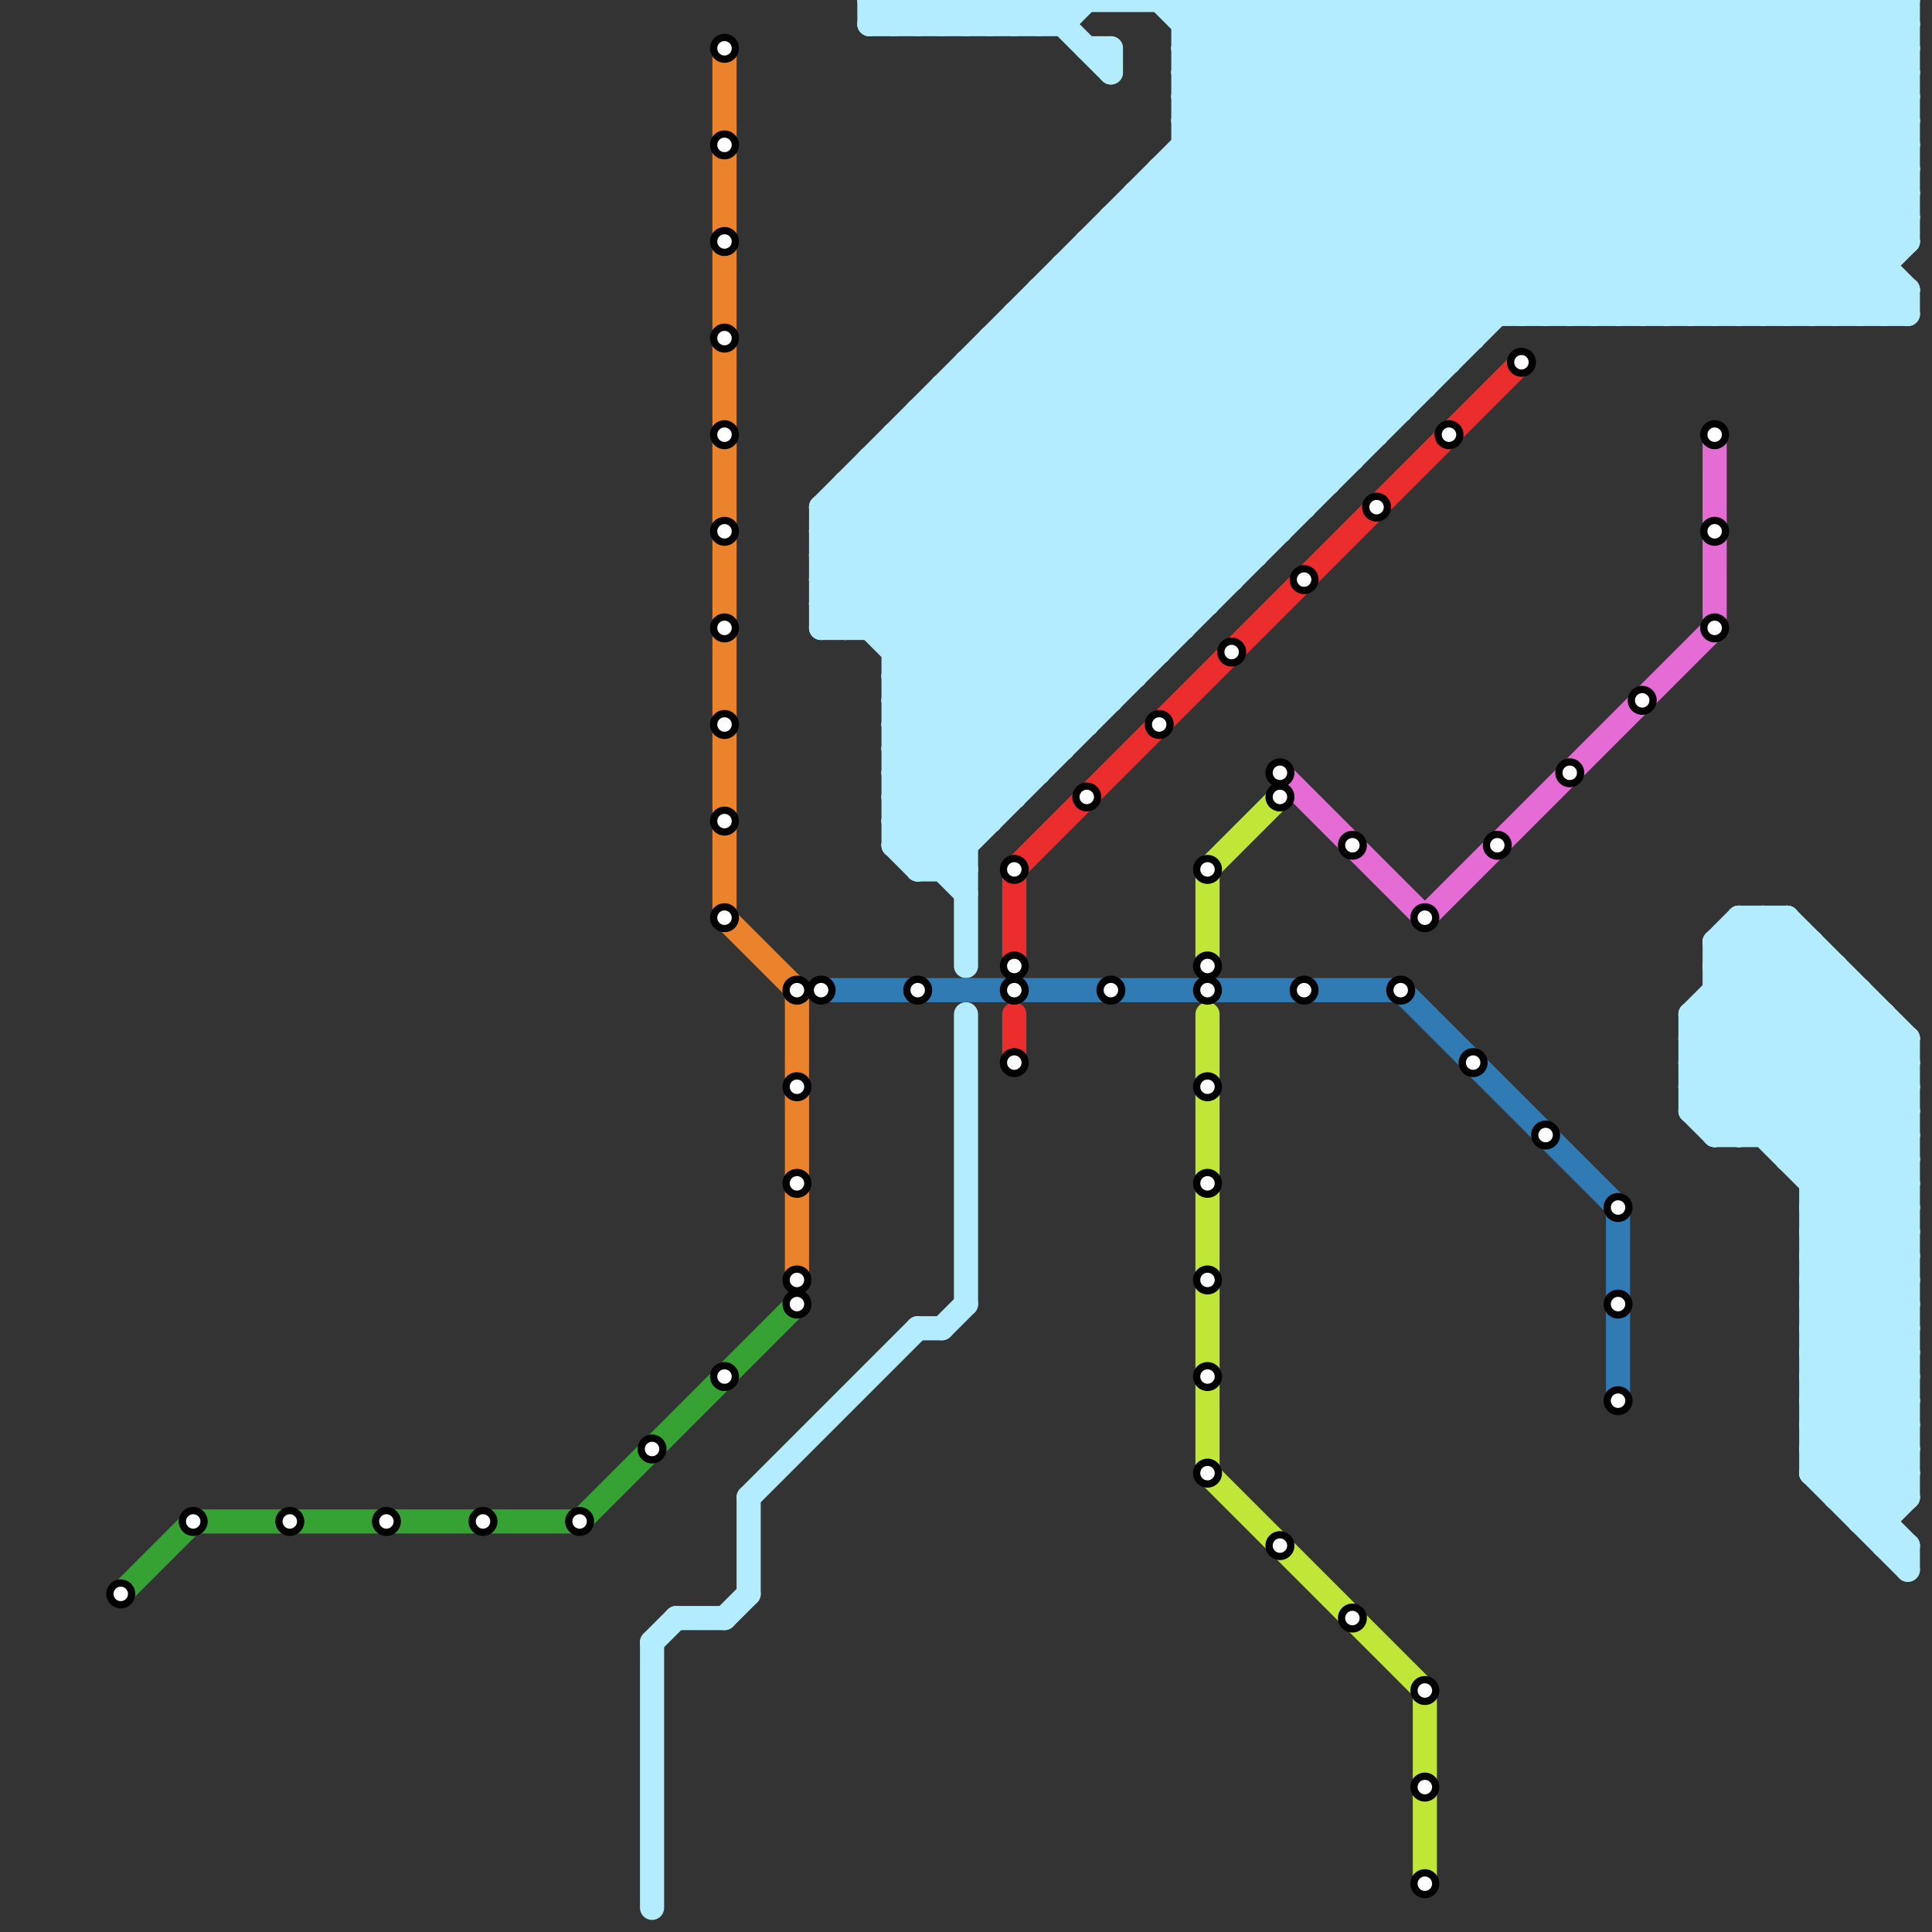 
<svg version="1.1" xmlns="http://www.w3.org/2000/svg" viewBox="0 0 80 80">
<rect x="0" y="0" width="80" height="80" fill="#333333" stroke="none"/>
<style>text { font: 1px Helvetica; font-weight: 600; white-space: pre; dominant-baseline: central; } line { stroke-width: 1; fill: none; stroke-linecap: round; stroke-linejoin: round; } .c0 { stroke: #36a234 } .c1 { stroke: #b3ecff } .c2 { stroke: #eb832d } .c3 { stroke: #317bb4 } .c4 { stroke: #eb2d2d } .c5 { stroke: #c0e637 } .c6 { stroke: #e56cd5 }</style><defs><g id="wm-xf"><circle r="1.2" fill="#000"/><circle r="0.9" fill="#fff"/><circle r="0.6" fill="#000"/><circle r="0.3" fill="#fff"/></g><g id="wm"><circle r="0.6" fill="#000"/><circle r="0.3" fill="#fff"/></g></defs><line class="c0" x1="8" y1="63" x2="24" y2="63"/><line class="c0" x1="24" y1="63" x2="33" y2="54"/><line class="c0" x1="5" y1="66" x2="8" y2="63"/><line class="c1" x1="48" y1="0" x2="61" y2="13"/><line class="c1" x1="36" y1="26" x2="62" y2="0"/><line class="c1" x1="37" y1="34" x2="40" y2="37"/><line class="c1" x1="70" y1="0" x2="79" y2="9"/><line class="c1" x1="36" y1="19" x2="56" y2="19"/><line class="c1" x1="49" y1="1" x2="50" y2="0"/><line class="c1" x1="42" y1="13" x2="79" y2="13"/><line class="c1" x1="41" y1="14" x2="61" y2="14"/><line class="c1" x1="76" y1="40" x2="76" y2="62"/><line class="c1" x1="71" y1="41" x2="77" y2="41"/><line class="c1" x1="39" y1="17" x2="48" y2="26"/><line class="c1" x1="35" y1="20" x2="35" y2="26"/><line class="c1" x1="75" y1="49" x2="79" y2="45"/><line class="c1" x1="37" y1="35" x2="72" y2="0"/><line class="c1" x1="37" y1="31" x2="40" y2="34"/><line class="c1" x1="59" y1="0" x2="72" y2="13"/><line class="c1" x1="37" y1="33" x2="40" y2="36"/><line class="c1" x1="77" y1="0" x2="77" y2="13"/><line class="c1" x1="38" y1="35" x2="73" y2="0"/><line class="c1" x1="38" y1="0" x2="39" y2="1"/><line class="c1" x1="78" y1="64" x2="79" y2="64"/><line class="c1" x1="72" y1="0" x2="72" y2="13"/><line class="c1" x1="44" y1="11" x2="44" y2="31"/><line class="c1" x1="40" y1="0" x2="41" y2="1"/><line class="c1" x1="44" y1="11" x2="78" y2="11"/><line class="c1" x1="75" y1="49" x2="79" y2="49"/><line class="c1" x1="38" y1="17" x2="38" y2="36"/><line class="c1" x1="36" y1="0" x2="79" y2="0"/><line class="c1" x1="51" y1="0" x2="64" y2="13"/><line class="c1" x1="71" y1="39" x2="75" y2="39"/><line class="c1" x1="49" y1="3" x2="60" y2="14"/><line class="c1" x1="45" y1="2" x2="46" y2="2"/><line class="c1" x1="37" y1="31" x2="44" y2="31"/><line class="c1" x1="36" y1="19" x2="36" y2="26"/><line class="c1" x1="54" y1="0" x2="54" y2="21"/><line class="c1" x1="36" y1="1" x2="44" y2="1"/><line class="c1" x1="72" y1="38" x2="72" y2="47"/><line class="c1" x1="77" y1="63" x2="78" y2="63"/><line class="c1" x1="61" y1="0" x2="74" y2="13"/><line class="c1" x1="72" y1="0" x2="79" y2="7"/><line class="c1" x1="62" y1="0" x2="75" y2="13"/><line class="c1" x1="56" y1="0" x2="69" y2="13"/><line class="c1" x1="75" y1="13" x2="79" y2="9"/><line class="c1" x1="43" y1="13" x2="52" y2="22"/><line class="c1" x1="72" y1="38" x2="79" y2="45"/><line class="c1" x1="64" y1="0" x2="77" y2="13"/><line class="c1" x1="30" y1="67" x2="31" y2="66"/><line class="c1" x1="77" y1="41" x2="77" y2="63"/><line class="c1" x1="41" y1="0" x2="42" y2="1"/><line class="c1" x1="63" y1="0" x2="63" y2="13"/><line class="c1" x1="76" y1="13" x2="79" y2="10"/><line class="c1" x1="34" y1="24" x2="58" y2="0"/><line class="c1" x1="76" y1="0" x2="79" y2="3"/><line class="c1" x1="44" y1="11" x2="54" y2="21"/><line class="c1" x1="49" y1="3" x2="52" y2="0"/><line class="c1" x1="34" y1="22" x2="53" y2="22"/><line class="c1" x1="70" y1="46" x2="79" y2="46"/><line class="c1" x1="56" y1="0" x2="56" y2="19"/><line class="c1" x1="75" y1="55" x2="79" y2="51"/><line class="c1" x1="34" y1="24" x2="42" y2="32"/><line class="c1" x1="75" y1="57" x2="79" y2="53"/><line class="c1" x1="37" y1="29" x2="46" y2="29"/><line class="c1" x1="70" y1="46" x2="76" y2="40"/><line class="c1" x1="66" y1="13" x2="79" y2="0"/><line class="c1" x1="72" y1="47" x2="77" y2="42"/><line class="c1" x1="50" y1="0" x2="50" y2="25"/><line class="c1" x1="78" y1="42" x2="78" y2="64"/><line class="c1" x1="49" y1="2" x2="61" y2="14"/><line class="c1" x1="61" y1="0" x2="61" y2="14"/><line class="c1" x1="34" y1="21" x2="34" y2="26"/><line class="c1" x1="49" y1="7" x2="58" y2="16"/><line class="c1" x1="65" y1="0" x2="78" y2="13"/><line class="c1" x1="36" y1="0" x2="36" y2="1"/><line class="c1" x1="76" y1="62" x2="79" y2="59"/><line class="c1" x1="75" y1="55" x2="79" y2="55"/><line class="c1" x1="75" y1="57" x2="79" y2="57"/><line class="c1" x1="72" y1="39" x2="79" y2="46"/><line class="c1" x1="36" y1="19" x2="46" y2="29"/><line class="c1" x1="74" y1="0" x2="74" y2="13"/><line class="c1" x1="74" y1="47" x2="78" y2="43"/><line class="c1" x1="68" y1="0" x2="68" y2="13"/><line class="c1" x1="75" y1="50" x2="79" y2="46"/><line class="c1" x1="75" y1="52" x2="79" y2="48"/><line class="c1" x1="37" y1="32" x2="69" y2="0"/><line class="c1" x1="46" y1="9" x2="79" y2="9"/><line class="c1" x1="70" y1="45" x2="72" y2="47"/><line class="c1" x1="41" y1="14" x2="51" y2="24"/><line class="c1" x1="75" y1="54" x2="79" y2="54"/><line class="c1" x1="75" y1="56" x2="79" y2="56"/><line class="c1" x1="77" y1="0" x2="79" y2="2"/><line class="c1" x1="79" y1="12" x2="79" y2="13"/><line class="c1" x1="75" y1="55" x2="79" y2="59"/><line class="c1" x1="75" y1="57" x2="79" y2="61"/><line class="c1" x1="49" y1="1" x2="79" y2="1"/><line class="c1" x1="49" y1="3" x2="79" y2="3"/><line class="c1" x1="34" y1="25" x2="59" y2="0"/><line class="c1" x1="70" y1="45" x2="79" y2="45"/><line class="c1" x1="38" y1="36" x2="40" y2="36"/><line class="c1" x1="60" y1="0" x2="60" y2="15"/><line class="c1" x1="40" y1="42" x2="40" y2="54"/><line class="c1" x1="43" y1="12" x2="53" y2="22"/><line class="c1" x1="46" y1="10" x2="55" y2="19"/><line class="c1" x1="62" y1="0" x2="62" y2="13"/><line class="c1" x1="74" y1="13" x2="79" y2="8"/><line class="c1" x1="71" y1="39" x2="71" y2="47"/><line class="c1" x1="31" y1="62" x2="31" y2="66"/><line class="c1" x1="75" y1="54" x2="79" y2="58"/><line class="c1" x1="75" y1="56" x2="79" y2="60"/><line class="c1" x1="45" y1="11" x2="54" y2="20"/><line class="c1" x1="37" y1="28" x2="65" y2="0"/><line class="c1" x1="31" y1="62" x2="38" y2="55"/><line class="c1" x1="47" y1="9" x2="56" y2="18"/><line class="c1" x1="76" y1="61" x2="79" y2="58"/><line class="c1" x1="77" y1="13" x2="78" y2="12"/><line class="c1" x1="37" y1="0" x2="38" y2="1"/><line class="c1" x1="37" y1="19" x2="46" y2="28"/><line class="c1" x1="42" y1="1" x2="43" y2="0"/><line class="c1" x1="75" y1="0" x2="75" y2="13"/><line class="c1" x1="44" y1="1" x2="45" y2="0"/><line class="c1" x1="65" y1="13" x2="78" y2="0"/><line class="c1" x1="75" y1="51" x2="79" y2="47"/><line class="c1" x1="71" y1="47" x2="77" y2="41"/><line class="c1" x1="34" y1="26" x2="49" y2="26"/><line class="c1" x1="70" y1="42" x2="78" y2="42"/><line class="c1" x1="49" y1="6" x2="59" y2="16"/><line class="c1" x1="71" y1="39" x2="72" y2="38"/><line class="c1" x1="45" y1="10" x2="79" y2="10"/><line class="c1" x1="49" y1="2" x2="79" y2="2"/><line class="c1" x1="47" y1="8" x2="47" y2="28"/><line class="c1" x1="74" y1="38" x2="79" y2="43"/><line class="c1" x1="70" y1="13" x2="79" y2="4"/><line class="c1" x1="64" y1="0" x2="64" y2="13"/><line class="c1" x1="70" y1="44" x2="79" y2="44"/><line class="c1" x1="70" y1="44" x2="79" y2="53"/><line class="c1" x1="37" y1="1" x2="38" y2="0"/><line class="c1" x1="37" y1="33" x2="42" y2="33"/><line class="c1" x1="65" y1="0" x2="65" y2="13"/><line class="c1" x1="79" y1="43" x2="79" y2="62"/><line class="c1" x1="70" y1="43" x2="74" y2="39"/><line class="c1" x1="67" y1="13" x2="79" y2="1"/><line class="c1" x1="34" y1="24" x2="51" y2="24"/><line class="c1" x1="78" y1="0" x2="79" y2="1"/><line class="c1" x1="38" y1="36" x2="74" y2="0"/><line class="c1" x1="49" y1="4" x2="53" y2="0"/><line class="c1" x1="37" y1="34" x2="71" y2="0"/><line class="c1" x1="46" y1="2" x2="46" y2="3"/><line class="c1" x1="45" y1="10" x2="45" y2="30"/><line class="c1" x1="43" y1="0" x2="46" y2="3"/><line class="c1" x1="78" y1="13" x2="79" y2="12"/><line class="c1" x1="79" y1="0" x2="79" y2="10"/><line class="c1" x1="35" y1="20" x2="55" y2="20"/><line class="c1" x1="78" y1="0" x2="78" y2="13"/><line class="c1" x1="38" y1="17" x2="58" y2="17"/><line class="c1" x1="75" y1="59" x2="79" y2="55"/><line class="c1" x1="54" y1="0" x2="67" y2="13"/><line class="c1" x1="34" y1="22" x2="43" y2="31"/><line class="c1" x1="68" y1="0" x2="78" y2="10"/><line class="c1" x1="70" y1="42" x2="70" y2="46"/><line class="c1" x1="39" y1="55" x2="40" y2="54"/><line class="c1" x1="49" y1="0" x2="62" y2="13"/><line class="c1" x1="28" y1="67" x2="30" y2="67"/><line class="c1" x1="57" y1="0" x2="70" y2="13"/><line class="c1" x1="74" y1="38" x2="74" y2="48"/><line class="c1" x1="37" y1="31" x2="68" y2="0"/><line class="c1" x1="38" y1="1" x2="39" y2="0"/><line class="c1" x1="45" y1="10" x2="55" y2="20"/><line class="c1" x1="49" y1="5" x2="59" y2="15"/><line class="c1" x1="35" y1="21" x2="44" y2="30"/><line class="c1" x1="40" y1="1" x2="41" y2="0"/><line class="c1" x1="47" y1="8" x2="57" y2="18"/><line class="c1" x1="48" y1="7" x2="79" y2="7"/><line class="c1" x1="36" y1="0" x2="37" y2="1"/><line class="c1" x1="37" y1="26" x2="63" y2="0"/><line class="c1" x1="41" y1="1" x2="42" y2="0"/><line class="c1" x1="70" y1="42" x2="74" y2="38"/><line class="c1" x1="39" y1="16" x2="59" y2="16"/><line class="c1" x1="49" y1="2" x2="51" y2="0"/><line class="c1" x1="34" y1="21" x2="55" y2="0"/><line class="c1" x1="75" y1="61" x2="79" y2="57"/><line class="c1" x1="75" y1="53" x2="79" y2="49"/><line class="c1" x1="49" y1="4" x2="60" y2="15"/><line class="c1" x1="41" y1="14" x2="41" y2="34"/><line class="c1" x1="43" y1="12" x2="43" y2="32"/><line class="c1" x1="69" y1="0" x2="79" y2="10"/><line class="c1" x1="71" y1="42" x2="79" y2="50"/><line class="c1" x1="78" y1="63" x2="79" y2="62"/><line class="c1" x1="34" y1="21" x2="54" y2="21"/><line class="c1" x1="69" y1="13" x2="79" y2="3"/><line class="c1" x1="34" y1="23" x2="43" y2="32"/><line class="c1" x1="38" y1="18" x2="47" y2="27"/><line class="c1" x1="73" y1="38" x2="79" y2="44"/><line class="c1" x1="58" y1="0" x2="71" y2="13"/><line class="c1" x1="63" y1="0" x2="76" y2="13"/><line class="c1" x1="75" y1="53" x2="79" y2="53"/><line class="c1" x1="37" y1="30" x2="67" y2="0"/><line class="c1" x1="40" y1="16" x2="49" y2="25"/><line class="c1" x1="60" y1="0" x2="73" y2="13"/><line class="c1" x1="37" y1="28" x2="47" y2="28"/><line class="c1" x1="74" y1="48" x2="79" y2="48"/><line class="c1" x1="76" y1="0" x2="76" y2="13"/><line class="c1" x1="39" y1="0" x2="40" y2="1"/><line class="c1" x1="73" y1="0" x2="79" y2="6"/><line class="c1" x1="75" y1="50" x2="79" y2="50"/><line class="c1" x1="75" y1="52" x2="79" y2="52"/><line class="c1" x1="75" y1="53" x2="79" y2="57"/><line class="c1" x1="53" y1="0" x2="66" y2="13"/><line class="c1" x1="70" y1="43" x2="79" y2="43"/><line class="c1" x1="42" y1="0" x2="42" y2="1"/><line class="c1" x1="55" y1="0" x2="68" y2="13"/><line class="c1" x1="70" y1="43" x2="79" y2="52"/><line class="c1" x1="74" y1="48" x2="79" y2="43"/><line class="c1" x1="44" y1="0" x2="44" y2="1"/><line class="c1" x1="37" y1="35" x2="40" y2="35"/><line class="c1" x1="37" y1="32" x2="43" y2="32"/><line class="c1" x1="59" y1="0" x2="59" y2="16"/><line class="c1" x1="37" y1="18" x2="57" y2="18"/><line class="c1" x1="48" y1="7" x2="58" y2="17"/><line class="c1" x1="75" y1="50" x2="79" y2="54"/><line class="c1" x1="35" y1="20" x2="45" y2="30"/><line class="c1" x1="75" y1="52" x2="79" y2="56"/><line class="c1" x1="75" y1="59" x2="78" y2="62"/><line class="c1" x1="77" y1="62" x2="79" y2="60"/><line class="c1" x1="75" y1="39" x2="75" y2="61"/><line class="c1" x1="64" y1="13" x2="77" y2="0"/><line class="c1" x1="39" y1="36" x2="75" y2="0"/><line class="c1" x1="76" y1="62" x2="79" y2="62"/><line class="c1" x1="66" y1="0" x2="79" y2="13"/><line class="c1" x1="37" y1="0" x2="37" y2="1"/><line class="c1" x1="39" y1="16" x2="39" y2="36"/><line class="c1" x1="36" y1="20" x2="45" y2="29"/><line class="c1" x1="38" y1="0" x2="38" y2="1"/><line class="c1" x1="72" y1="13" x2="79" y2="6"/><line class="c1" x1="37" y1="29" x2="41" y2="33"/><line class="c1" x1="46" y1="9" x2="56" y2="19"/><line class="c1" x1="47" y1="8" x2="79" y2="8"/><line class="c1" x1="71" y1="47" x2="79" y2="47"/><line class="c1" x1="79" y1="64" x2="79" y2="65"/><line class="c1" x1="49" y1="0" x2="49" y2="26"/><line class="c1" x1="73" y1="13" x2="79" y2="7"/><line class="c1" x1="71" y1="40" x2="73" y2="38"/><line class="c1" x1="74" y1="0" x2="79" y2="5"/><line class="c1" x1="71" y1="40" x2="76" y2="40"/><line class="c1" x1="75" y1="51" x2="79" y2="51"/><line class="c1" x1="38" y1="17" x2="48" y2="27"/><line class="c1" x1="37" y1="27" x2="64" y2="0"/><line class="c1" x1="75" y1="58" x2="79" y2="54"/><line class="c1" x1="55" y1="0" x2="55" y2="20"/><line class="c1" x1="70" y1="42" x2="79" y2="51"/><line class="c1" x1="75" y1="60" x2="79" y2="56"/><line class="c1" x1="43" y1="1" x2="44" y2="0"/><line class="c1" x1="40" y1="15" x2="50" y2="25"/><line class="c1" x1="37" y1="18" x2="37" y2="35"/><line class="c1" x1="37" y1="28" x2="42" y2="33"/><line class="c1" x1="67" y1="0" x2="79" y2="12"/><line class="c1" x1="49" y1="5" x2="54" y2="0"/><line class="c1" x1="57" y1="0" x2="57" y2="18"/><line class="c1" x1="75" y1="51" x2="79" y2="55"/><line class="c1" x1="52" y1="0" x2="52" y2="23"/><line class="c1" x1="34" y1="23" x2="57" y2="0"/><line class="c1" x1="34" y1="25" x2="50" y2="25"/><line class="c1" x1="40" y1="0" x2="40" y2="1"/><line class="c1" x1="42" y1="14" x2="51" y2="23"/><line class="c1" x1="75" y1="58" x2="79" y2="58"/><line class="c1" x1="75" y1="60" x2="79" y2="60"/><line class="c1" x1="37" y1="33" x2="70" y2="0"/><line class="c1" x1="44" y1="12" x2="53" y2="21"/><line class="c1" x1="72" y1="38" x2="74" y2="38"/><line class="c1" x1="41" y1="0" x2="41" y2="1"/><line class="c1" x1="71" y1="41" x2="79" y2="49"/><line class="c1" x1="70" y1="0" x2="70" y2="13"/><line class="c1" x1="39" y1="16" x2="49" y2="26"/><line class="c1" x1="37" y1="30" x2="41" y2="34"/><line class="c1" x1="48" y1="8" x2="57" y2="17"/><line class="c1" x1="71" y1="0" x2="79" y2="8"/><line class="c1" x1="75" y1="0" x2="79" y2="4"/><line class="c1" x1="71" y1="0" x2="71" y2="13"/><line class="c1" x1="37" y1="35" x2="38" y2="36"/><line class="c1" x1="75" y1="59" x2="79" y2="59"/><line class="c1" x1="73" y1="0" x2="73" y2="13"/><line class="c1" x1="75" y1="58" x2="79" y2="62"/><line class="c1" x1="70" y1="46" x2="71" y2="47"/><line class="c1" x1="75" y1="60" x2="79" y2="64"/><line class="c1" x1="49" y1="6" x2="79" y2="6"/><line class="c1" x1="38" y1="55" x2="39" y2="55"/><line class="c1" x1="50" y1="0" x2="63" y2="13"/><line class="c1" x1="51" y1="0" x2="51" y2="24"/><line class="c1" x1="71" y1="46" x2="76" y2="41"/><line class="c1" x1="40" y1="15" x2="60" y2="15"/><line class="c1" x1="58" y1="0" x2="58" y2="17"/><line class="c1" x1="66" y1="0" x2="66" y2="13"/><line class="c1" x1="53" y1="0" x2="53" y2="22"/><line class="c1" x1="27" y1="68" x2="28" y2="67"/><line class="c1" x1="73" y1="38" x2="73" y2="47"/><line class="c1" x1="71" y1="13" x2="79" y2="5"/><line class="c1" x1="43" y1="0" x2="43" y2="1"/><line class="c1" x1="70" y1="45" x2="75" y2="40"/><line class="c1" x1="43" y1="12" x2="79" y2="12"/><line class="c1" x1="34" y1="23" x2="52" y2="23"/><line class="c1" x1="42" y1="13" x2="42" y2="33"/><line class="c1" x1="37" y1="27" x2="48" y2="27"/><line class="c1" x1="37" y1="34" x2="41" y2="34"/><line class="c1" x1="63" y1="13" x2="76" y2="0"/><line class="c1" x1="75" y1="61" x2="79" y2="61"/><line class="c1" x1="34" y1="21" x2="44" y2="31"/><line class="c1" x1="37" y1="30" x2="45" y2="30"/><line class="c1" x1="71" y1="40" x2="79" y2="48"/><line class="c1" x1="27" y1="68" x2="27" y2="79"/><line class="c1" x1="41" y1="15" x2="50" y2="24"/><line class="c1" x1="40" y1="15" x2="40" y2="40"/><line class="c1" x1="75" y1="54" x2="79" y2="50"/><line class="c1" x1="34" y1="22" x2="56" y2="0"/><line class="c1" x1="42" y1="0" x2="43" y2="1"/><line class="c1" x1="75" y1="56" x2="79" y2="52"/><line class="c1" x1="75" y1="48" x2="79" y2="44"/><line class="c1" x1="37" y1="32" x2="40" y2="35"/><line class="c1" x1="52" y1="0" x2="65" y2="13"/><line class="c1" x1="34" y1="25" x2="35" y2="26"/><line class="c1" x1="37" y1="18" x2="47" y2="28"/><line class="c1" x1="39" y1="1" x2="40" y2="0"/><line class="c1" x1="75" y1="61" x2="79" y2="65"/><line class="c1" x1="49" y1="5" x2="79" y2="5"/><line class="c1" x1="39" y1="0" x2="39" y2="1"/><line class="c1" x1="71" y1="39" x2="79" y2="47"/><line class="c1" x1="77" y1="63" x2="79" y2="61"/><line class="c1" x1="42" y1="13" x2="52" y2="23"/><line class="c1" x1="67" y1="0" x2="67" y2="13"/><line class="c1" x1="36" y1="1" x2="37" y2="0"/><line class="c1" x1="69" y1="0" x2="69" y2="13"/><line class="c1" x1="49" y1="4" x2="79" y2="4"/><line class="c1" x1="35" y1="26" x2="61" y2="0"/><line class="c1" x1="73" y1="47" x2="78" y2="42"/><line class="c1" x1="68" y1="13" x2="79" y2="2"/><line class="c1" x1="46" y1="9" x2="46" y2="29"/><line class="c1" x1="34" y1="26" x2="60" y2="0"/><line class="c1" x1="37" y1="29" x2="66" y2="0"/><line class="c1" x1="70" y1="44" x2="75" y2="39"/><line class="c1" x1="48" y1="7" x2="48" y2="27"/><line class="c2" x1="33" y1="41" x2="33" y2="53"/><line class="c2" x1="30" y1="2" x2="30" y2="38"/><line class="c2" x1="30" y1="38" x2="33" y2="41"/><line class="c3" x1="58" y1="41" x2="67" y2="50"/><line class="c3" x1="34" y1="41" x2="58" y2="41"/><line class="c3" x1="67" y1="50" x2="67" y2="58"/><line class="c4" x1="42" y1="42" x2="42" y2="44"/><line class="c4" x1="42" y1="36" x2="42" y2="40"/><line class="c4" x1="42" y1="36" x2="63" y2="15"/><line class="c5" x1="50" y1="42" x2="50" y2="61"/><line class="c5" x1="59" y1="70" x2="59" y2="78"/><line class="c5" x1="50" y1="36" x2="50" y2="40"/><line class="c5" x1="50" y1="61" x2="59" y2="70"/><line class="c5" x1="50" y1="36" x2="53" y2="33"/><line class="c6" x1="71" y1="18" x2="71" y2="26"/><line class="c6" x1="59" y1="38" x2="71" y2="26"/><line class="c6" x1="53" y1="32" x2="59" y2="38"/>

<use x="12" y="63" href="#wm"/><use x="16" y="63" href="#wm"/><use x="20" y="63" href="#wm"/><use x="24" y="63" href="#wm"/><use x="27" y="60" href="#wm"/><use x="30" y="10" href="#wm"/><use x="30" y="14" href="#wm"/><use x="30" y="18" href="#wm"/><use x="30" y="2" href="#wm"/><use x="30" y="22" href="#wm"/><use x="30" y="26" href="#wm"/><use x="30" y="30" href="#wm"/><use x="30" y="34" href="#wm"/><use x="30" y="38" href="#wm"/><use x="30" y="57" href="#wm"/><use x="30" y="6" href="#wm"/><use x="33" y="41" href="#wm"/><use x="33" y="45" href="#wm"/><use x="33" y="49" href="#wm"/><use x="33" y="53" href="#wm"/><use x="33" y="54" href="#wm"/><use x="34" y="41" href="#wm"/><use x="38" y="41" href="#wm"/><use x="42" y="36" href="#wm"/><use x="42" y="40" href="#wm"/><use x="42" y="41" href="#wm"/><use x="42" y="44" href="#wm"/><use x="45" y="33" href="#wm"/><use x="46" y="41" href="#wm"/><use x="48" y="30" href="#wm"/><use x="5" y="66" href="#wm"/><use x="50" y="36" href="#wm"/><use x="50" y="40" href="#wm"/><use x="50" y="41" href="#wm"/><use x="50" y="45" href="#wm"/><use x="50" y="49" href="#wm"/><use x="50" y="53" href="#wm"/><use x="50" y="57" href="#wm"/><use x="50" y="61" href="#wm"/><use x="51" y="27" href="#wm"/><use x="53" y="32" href="#wm"/><use x="53" y="33" href="#wm"/><use x="53" y="64" href="#wm"/><use x="54" y="24" href="#wm"/><use x="54" y="41" href="#wm"/><use x="56" y="35" href="#wm"/><use x="56" y="67" href="#wm"/><use x="57" y="21" href="#wm"/><use x="58" y="41" href="#wm"/><use x="59" y="38" href="#wm"/><use x="59" y="70" href="#wm"/><use x="59" y="74" href="#wm"/><use x="59" y="78" href="#wm"/><use x="60" y="18" href="#wm"/><use x="61" y="44" href="#wm"/><use x="62" y="35" href="#wm"/><use x="63" y="15" href="#wm"/><use x="64" y="47" href="#wm"/><use x="65" y="32" href="#wm"/><use x="67" y="50" href="#wm"/><use x="67" y="54" href="#wm"/><use x="67" y="58" href="#wm"/><use x="68" y="29" href="#wm"/><use x="71" y="18" href="#wm"/><use x="71" y="22" href="#wm"/><use x="71" y="26" href="#wm"/><use x="8" y="63" href="#wm"/>
</svg>


